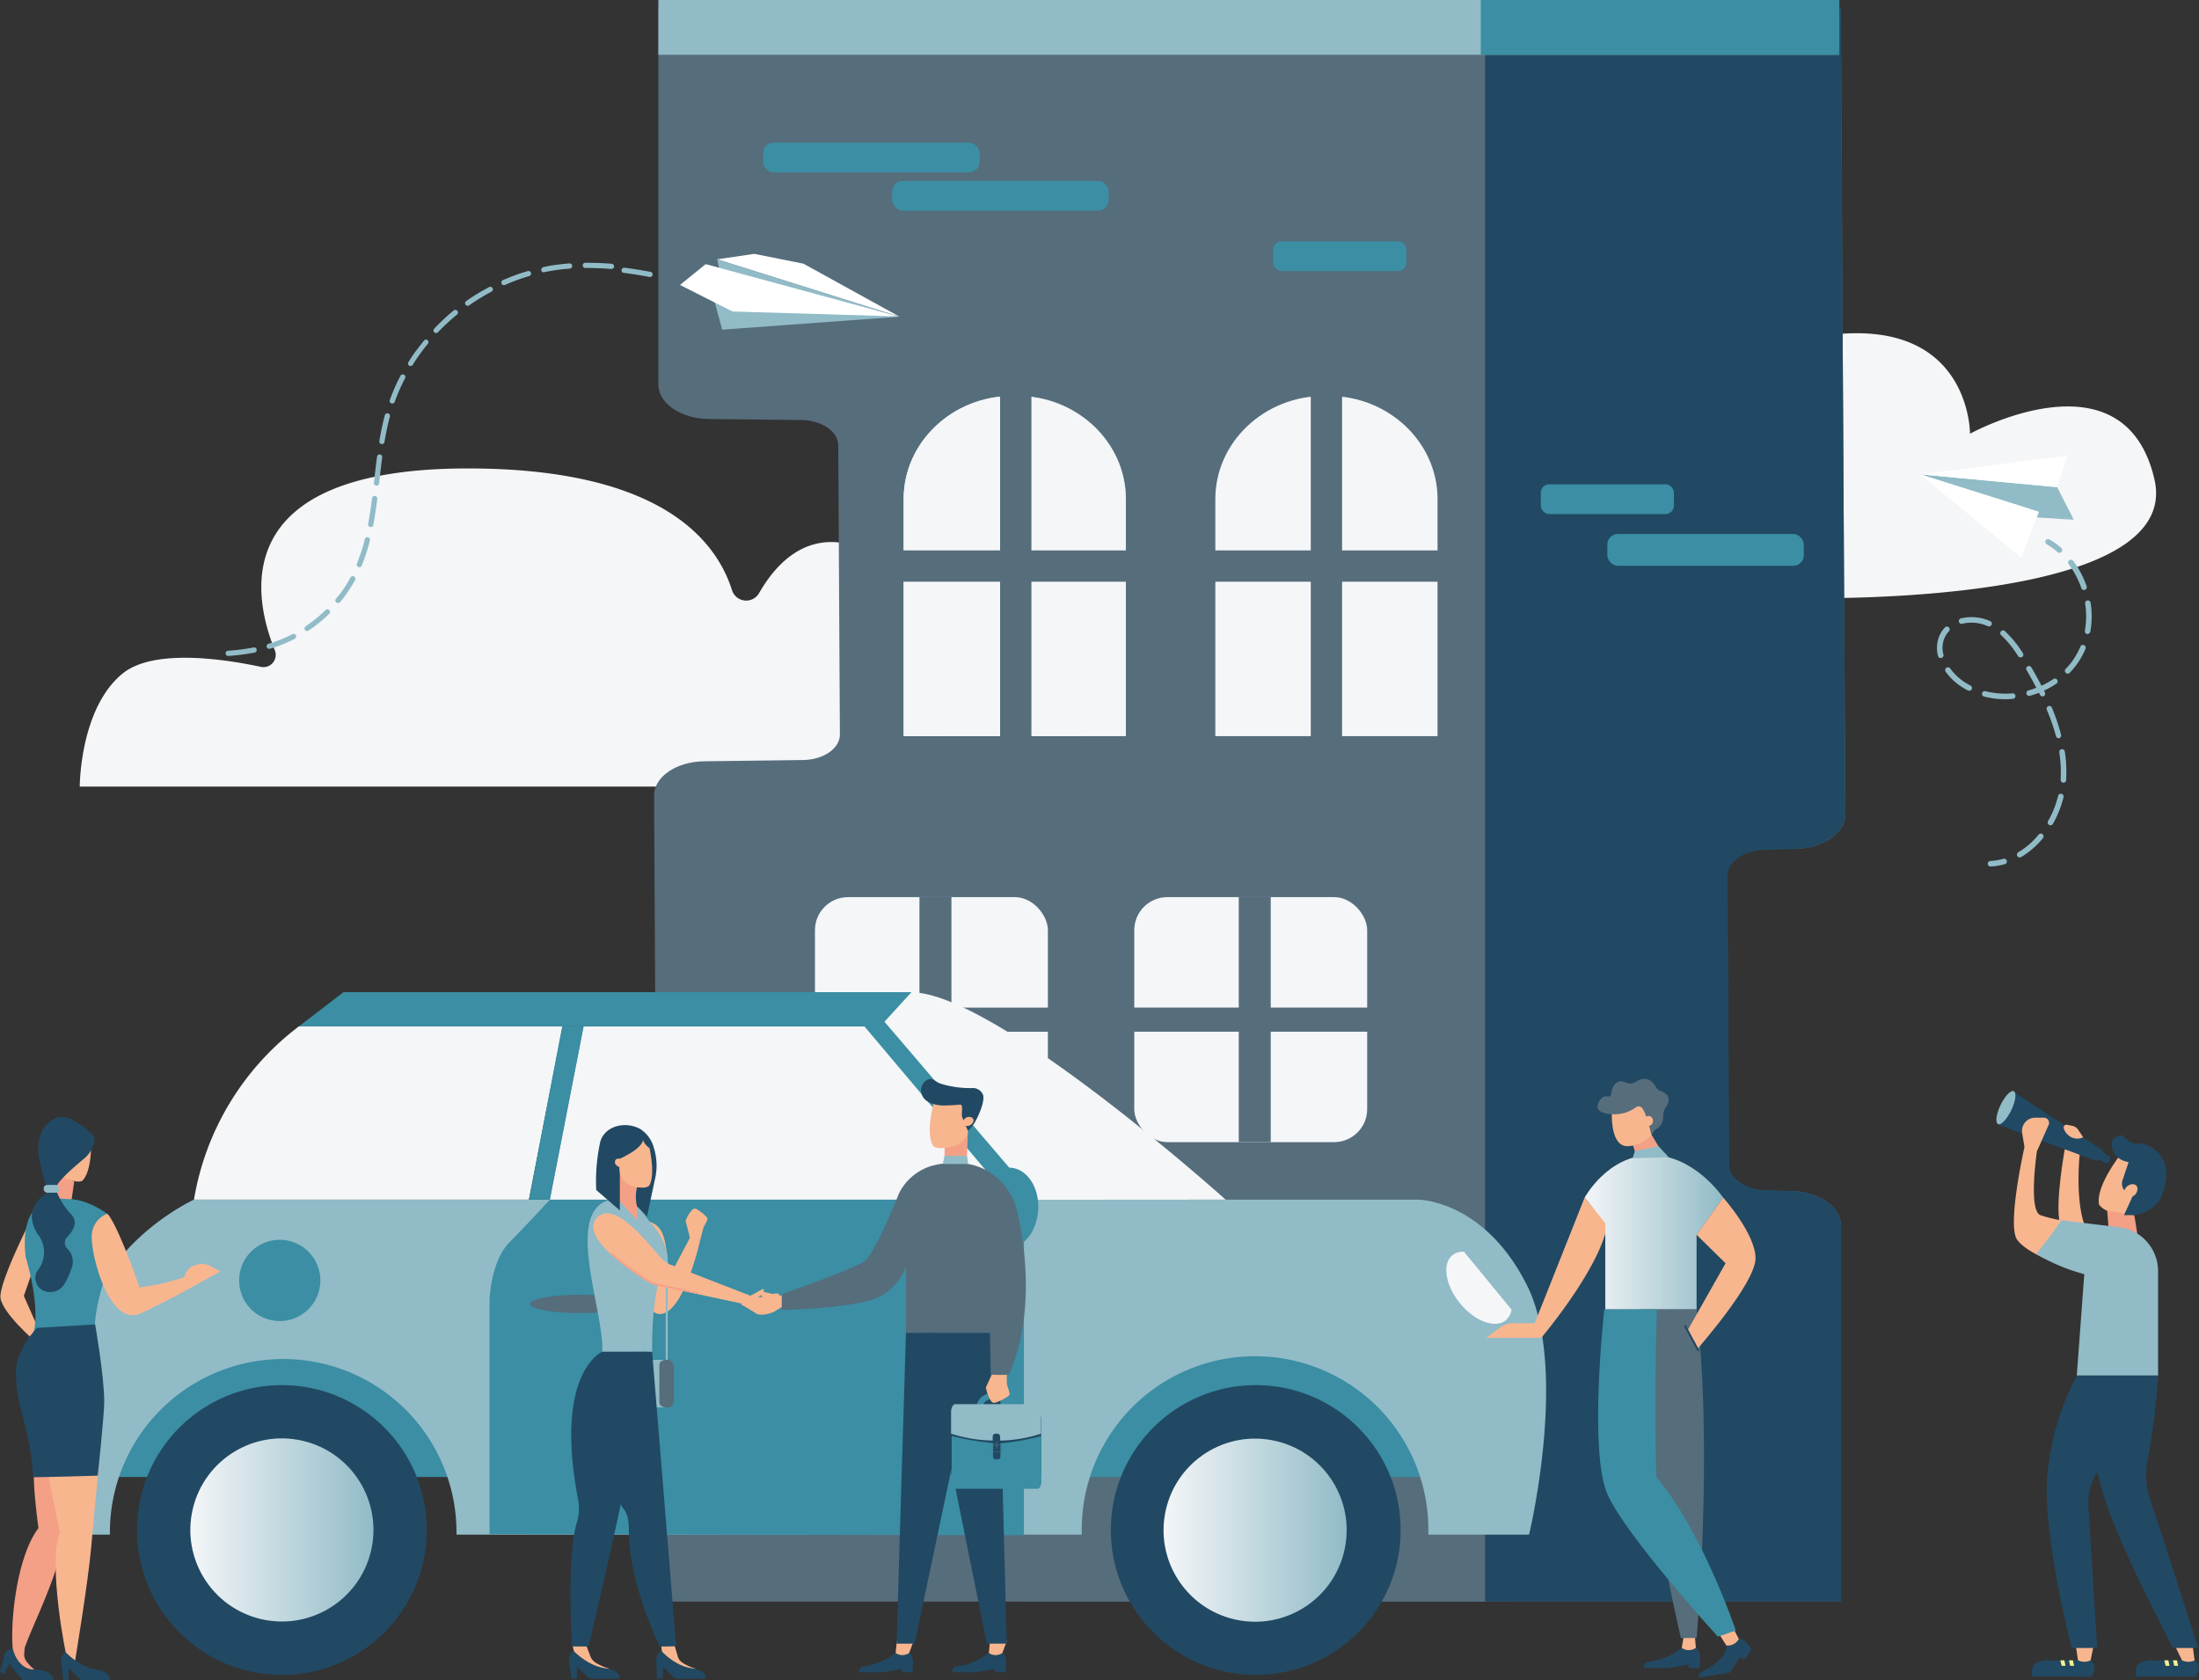 <svg id="_ŽÓť_1" data-name="—ŽÓť_1" xmlns="http://www.w3.org/2000/svg" xmlns:xlink="http://www.w3.org/1999/xlink" viewBox="0 0 484.21 369.99"><rect x="0" y="0" width="484.21" height="369.99" fill="#333333" stroke="none"/><defs><style>.cls-1{fill:#f4f6f8;}.cls-2{fill:#566d7c;}.cls-3{fill:#214963;}.cls-4{fill:#91bbc7;}.cls-5{fill:#3b8ea3;}.cls-6{fill:url(#Unbenannter_Verlauf_5);}.cls-7{fill:#fcf18c;}.cls-8{fill:url(#Unbenannter_Verlauf_5-2);}.cls-9{fill:url(#Unbenannter_Verlauf_5-3);}.cls-10{fill:#fff;}.cls-11{fill:#f8b68f;}.cls-12{fill:#f4a086;}.cls-13{fill:#ffd247;}.cls-14{fill:url(#Unbenannter_Verlauf_5-4);}</style><linearGradient id="Unbenannter_Verlauf_5" x1="239.78" y1="194.14" x2="288.71" y2="194.14" gradientUnits="userSpaceOnUse"><stop offset="0" stop-color="#f4f6f8"/><stop offset="1" stop-color="#91bbc7"/></linearGradient><linearGradient id="Unbenannter_Verlauf_5-2" x1="296.99" y1="406.4" x2="337.32" y2="406.4" gradientTransform="translate(662.87 24) rotate(80.08)" xlink:href="#Unbenannter_Verlauf_5"/><linearGradient id="Unbenannter_Verlauf_5-3" x1="82.71" y1="406.4" x2="123.03" y2="406.4" gradientTransform="translate(474.76 212.91) rotate(76.72)" xlink:href="#Unbenannter_Verlauf_5"/><linearGradient id="Unbenannter_Verlauf_5-4" x1="389.74" y1="340.82" x2="420.22" y2="340.82" xlink:href="#Unbenannter_Verlauf_5"/></defs><path class="cls-1" d="M515.2,175.05c5.28,22.95-48.84,25.9-71.14,26.15a87.38,87.38,0,0,1-18.39-1.75c-18.86-3.83-60.13-13.87-54.35-27.52,7.47-17.62,29.91-5.34,29.91-5.34s-2.82-13.3,35.36-22.08,38,20.49,38,20.49S508.56,146.22,515.2,175.05Z" transform="translate(-40.8 -69.49)"/><path class="cls-1" d="M58.36,242.69H275.88s11.79-14.92,0-25c-6.51-5.55-14.2-5-19.78-3.34a6.52,6.52,0,0,1-8.07-5.1c-1.32-6.14-5.4-14.17-17.1-18.91-11.52-4.67-18.81,2.46-23,9.78a3.27,3.27,0,0,1-5.92-.6c-3.65-11.56-16.38-26.88-58.19-26.88-53.18,0-47.27,28.27-42.52,40a2.7,2.7,0,0,1-3.07,3.69c-8.2-1.75-23.43-4-30.26,1.34C58.36,225.25,58.36,242.69,58.36,242.69Z" transform="translate(-40.8 -69.49)"/><path class="cls-2" d="M372.56,71.36H185.77v82.79c0,4.15,4.92,7.54,11.07,7.6l20.4.23c4.51.05,8.12,2.53,8.14,5.57l.36,63.68c0,3.06-3.59,5.56-8.11,5.62l-21.81.28c-6.16.07-11.09,3.49-11,7.65l1,177.38H372.56Z" transform="translate(-40.8 -69.49)"/><path class="cls-2" d="M435.12,331.76l-20.41-.22c-4.5-.05-8.12-2.53-8.14-5.57l-.36-63.69c0-3,3.6-5.55,8.12-5.61l21.81-.28c6.16-.08,11.08-3.49,11-7.65l-1-177.38H266.31v350.8H446.19V339.37C446.19,335.22,441.26,331.83,435.12,331.76Z" transform="translate(-40.8 -69.49)"/><path class="cls-3" d="M435.12,331.76l-5.41-.22c-4.5-.05-8.12-2.53-8.13-5.57l-.37-63.69c0-3,3.6-5.55,8.12-5.61l6.81-.28c6.16-.08,11.08-3.49,11-7.65l-1-177.38H367.8v350.8h78.39V339.37C446.19,335.22,441.26,331.83,435.12,331.76Z" transform="translate(-40.8 -69.49)"/><rect class="cls-4" x="144.97" width="260.03" height="12.06"/><rect class="cls-5" x="326.07" width="78.93" height="12.06"/><rect class="cls-1" x="179.45" y="197.55" width="51.29" height="53.95" rx="7.28"/><rect class="cls-2" x="202.46" y="197.55" width="7.04" height="53.95"/><rect class="cls-2" x="244.13" y="258.24" width="5.31" height="71.55" transform="translate(499.99 -22.25) rotate(90)"/><rect class="cls-1" x="249.76" y="197.55" width="51.29" height="53.95" rx="7.28"/><rect class="cls-2" x="272.77" y="197.55" width="7.04" height="53.95"/><rect class="cls-2" x="240.51" y="221.87" width="64.08" height="5.31"/><path class="cls-6" d="M239.78,231.59V179.37c0-12.48,10.76-22.69,23.91-22.69h1.11c13.15,0,23.91,10.21,23.91,22.69v52.22Z" transform="translate(-40.8 -69.49)"/><path class="cls-1" d="M239.78,231.59V179.37c0-12.48,10.76-22.69,23.91-22.69h1.11c13.15,0,23.91,10.21,23.91,22.69v52.22Z" transform="translate(-40.8 -69.49)"/><rect class="cls-2" x="220.22" y="83.07" width="6.89" height="86.71"/><rect class="cls-2" x="195.33" y="121.2" width="56.03" height="6.89"/><path class="cls-1" d="M308.41,231.59V179.37c0-12.48,10.76-22.69,23.91-22.69h1.11c13.15,0,23.91,10.21,23.91,22.69v52.22Z" transform="translate(-40.8 -69.49)"/><rect class="cls-2" x="288.63" y="81.3" width="6.89" height="86.71"/><rect class="cls-2" x="263.5" y="121.2" width="56.3" height="6.89"/><rect class="cls-5" x="168.02" y="31.4" width="47.7" height="6.56" rx="2.34"/><rect class="cls-5" x="196.44" y="39.83" width="47.7" height="6.56" rx="2.34"/><rect class="cls-5" x="227.61" y="300.36" width="47.7" height="6.56" rx="2.34"/><rect class="cls-5" x="280.36" y="53.13" width="29.31" height="6.56" rx="1.83"/><rect class="cls-5" x="254.47" y="290.89" width="29.31" height="6.56" rx="1.83"/><rect class="cls-5" x="65.05" y="364.15" width="291.02" height="30.57" transform="translate(380.33 689.39) rotate(180)"/><path class="cls-4" d="M83.51,333.65H353.05s14.54,0,24,18.89c8.18,16.36,2.19,47.46.44,54.88H355.31v-.51a38.16,38.16,0,1,0-76.31,0v.51H141.32v-.51a38.16,38.16,0,0,0-76.32,0v.51H59.26V367.86C59.26,344.74,83.51,333.65,83.51,333.65Z" transform="translate(-40.8 -69.49)"/><polygon class="cls-7" points="225.46 264.17 121.07 264.17 128.52 226.01 189.04 226.01 225.46 264.17"/><path class="cls-5" d="M266.26,407.55v-73.9L234.5,295.51H169.27l-7.4,38.15S157,339,152.94,343.1s-4.34,12.51-4.34,12.51v51.72Z" transform="translate(-40.8 -69.49)"/><polygon class="cls-1" points="121.07 264.16 128.47 226.01 193.69 226.02 225.46 264.16 121.07 264.16"/><path class="cls-1" d="M310.68,333.65S259.88,288,241.5,288c-3.82,3.82-7,7.54-7,7.54l31.76,38.14Z" transform="translate(-40.8 -69.49)"/><polygon class="cls-5" points="200.7 218.48 75.63 218.48 65.81 226.01 193.81 226.01 200.7 218.48"/><path class="cls-1" d="M83.51,333.65a60.23,60.23,0,0,1,23.1-38.15h58.07l-7.41,38.15Z" transform="translate(-40.8 -69.49)"/><path class="cls-2" d="M157.53,356.63c0,1.12,4.91,2,11,2s11-.92,11-2-4.91-2.05-11-2.05S157.53,355.5,157.53,356.63Z" transform="translate(-40.8 -69.49)"/><path class="cls-5" d="M93.46,351.43a8.94,8.94,0,1,0,8.94-8.93A8.93,8.93,0,0,0,93.46,351.43Z" transform="translate(-40.8 -69.49)"/><circle class="cls-3" cx="276.51" cy="336.91" r="31.91"/><circle class="cls-3" cx="62.07" cy="336.91" r="31.91"/><path class="cls-1" d="M360.61,345.9a3.72,3.72,0,0,1,2.55-.78l10.47,12.74a3.71,3.71,0,0,1-1.26,2.35c-2.31,1.9-6.82.24-10.07-3.72S358.3,347.8,360.61,345.9Z" transform="translate(-40.8 -69.49)"/><circle class="cls-8" cx="317.15" cy="406.4" r="20.16" transform="translate(-178.59 579.34) rotate(-80.08)"/><circle class="cls-9" cx="102.87" cy="406.4" r="20.16" transform="translate(-357.09 343.66) rotate(-76.72)"/><polygon class="cls-5" points="123.8 226.01 128.52 226.01 121.07 264.17 116.47 264.17 123.8 226.01"/><polygon class="cls-5" points="228.26 264.17 194.38 224.55 190 225.6 222.52 264.17 228.26 264.17"/><path class="cls-5" d="M256.16,335.14c-.3,4.93,2.43,9.1,6.09,9.31s6.86-3.59,7.16-8.52-2.44-9.09-6.1-9.31S256.45,330.22,256.16,335.14Z" transform="translate(-40.8 -69.49)"/><polygon class="cls-4" points="452.98 107.28 456.63 114.45 448.97 112.7 422.79 104.45 452.98 107.28"/><polygon class="cls-4" points="456.63 114.45 443.63 113.64 446.81 112.02 456.63 114.45"/><polygon class="cls-10" points="452.98 107.28 455.26 100.3 422.79 104.45 452.98 107.28"/><polygon class="cls-10" points="422.79 104.45 448.97 112.7 445.07 122.77 422.79 104.45"/><path class="cls-4" d="M494.56,191.15a.62.62,0,0,0,.18-.14.61.61,0,0,0-.06-.87,17.06,17.06,0,0,0-2.57-1.85.61.61,0,1,0-.62,1.05,15.94,15.94,0,0,1,2.39,1.73A.63.63,0,0,0,494.56,191.15Z" transform="translate(-40.8 -69.49)"/><path class="cls-4" d="M485,258a.62.62,0,0,1,.22-.84,16.9,16.9,0,0,0,4.48-3.89.61.61,0,0,1,.95.78,18.27,18.27,0,0,1-4.81,4.16l0,0A.61.61,0,0,1,485,258Zm7-6.86a.63.63,0,0,1-.23-.84,21.41,21.41,0,0,0,2.22-5.56.61.61,0,1,1,1.19.29,23.37,23.37,0,0,1-2.34,5.88.55.55,0,0,1-.26.24A.63.63,0,0,1,492,251.14Zm3.12-9.3a.62.62,0,0,1-.57-.66l0-.27a28.06,28.06,0,0,0-.3-5.75.61.61,0,0,1,1.21-.19,29.83,29.83,0,0,1,.31,6l0,.3a.6.6,0,0,1-.33.5A.71.71,0,0,1,495.13,241.84Zm-.85-9.81a.61.61,0,0,1-.75-.43,44.81,44.81,0,0,0-2-5.76.61.61,0,1,1,1.12-.47,43.88,43.88,0,0,1,2,5.92.61.61,0,0,1-.31.7Zm-3.44-9.25a.62.62,0,0,1-.82-.28l-.23-.46c-.64.25-1.3.47-2,.66a.61.61,0,1,1-.33-1.18,17.74,17.74,0,0,0,1.74-.58c-.63-1.21-1.33-2.48-2.12-3.84a.61.61,0,1,1,1.05-.61c.82,1.41,1.55,2.72,2.2,4a19.13,19.13,0,0,0,2.55-1.42.61.61,0,1,1,.68,1,19.83,19.83,0,0,1-2.67,1.49l.2.4a.62.62,0,0,1-.27.82Zm4.83-5.15a.61.61,0,0,1,0-.86,15.36,15.36,0,0,0,2.23-2.9,14.93,14.93,0,0,0,1-2,.6.6,0,0,1,.79-.33.61.61,0,0,1,.34.8,16,16,0,0,1-1.1,2.19,16.7,16.7,0,0,1-2.4,3.13.83.83,0,0,1-.16.12A.61.61,0,0,1,495.67,217.63Zm-11.61,5.75a19,19,0,0,1-6.33-.5.61.61,0,1,1,.3-1.18,18,18,0,0,0,5.93.46.61.61,0,0,1,.32,1.15A.52.52,0,0,1,484.06,223.38Zm16.33-14.27a.61.61,0,0,1-.5-.71,18.53,18.53,0,0,0,.06-6,.61.61,0,1,1,1.21-.18,19.81,19.81,0,0,1-.06,6.34.61.61,0,0,1-.33.44A.62.62,0,0,1,500.39,209.11Zm-26.25,12.42a14.56,14.56,0,0,1-1.44-.83,12.93,12.93,0,0,1-3.46-3.3.61.61,0,1,1,1-.72,12.06,12.06,0,0,0,3.13,3c.43.27.87.53,1.33.76a.63.63,0,0,1,.27.83.62.62,0,0,1-.82.26ZM485.2,214a22.4,22.4,0,0,0-3.78-4.67.61.61,0,0,1,.82-.9,23.79,23.79,0,0,1,4,4.9.62.62,0,0,1-.18.85l-.06,0A.62.62,0,0,1,485.2,214Zm14.67-14.62a.6.6,0,0,1-.77-.38,19.92,19.92,0,0,0-1.07-2.51,17.82,17.82,0,0,0-1.72-2.77.61.61,0,0,1,1-.73,19.58,19.58,0,0,1,1.83,2.94,20.15,20.15,0,0,1,1.13,2.67.6.6,0,0,1-.3.74Zm-31.58,15a.61.61,0,0,1-.74-.44,6.83,6.83,0,0,1,.5-4.88,6.19,6.19,0,0,1,1.05-1.44.61.61,0,0,1,.87.85,5.62,5.62,0,0,0-.84,1.16,5.54,5.54,0,0,0-.39,4,.61.61,0,0,1-.32.69Zm10.23-7a8.77,8.77,0,0,0-5.64-.54.6.6,0,0,1-.74-.44.61.61,0,0,1,.44-.74,10,10,0,0,1,6.45.6.62.62,0,0,1,.3.82.64.64,0,0,1-.81.3Z" transform="translate(-40.8 -69.49)"/><path class="cls-4" d="M482.4,259.73a.62.62,0,0,0-.45-1.14,13.46,13.46,0,0,1-2.88.49.6.6,0,0,0-.57.64.61.61,0,0,0,.64.58,14.72,14.72,0,0,0,3.15-.53Z" transform="translate(-40.8 -69.49)"/><polygon class="cls-10" points="198.08 69.74 176.91 58.06 166.1 55.9 157.93 57.1 198.08 69.74"/><polyline class="cls-4" points="198.08 69.74 158.44 59.55 157.93 57.1"/><polygon class="cls-4" points="157.3 66.36 157.35 66.44 159.02 72.59 197.98 69.75 157.3 66.36"/><polygon class="cls-10" points="149.73 62.75 155.39 58.16 197.82 69.68 161.3 68.59 149.73 62.75"/><path class="cls-4" d="M101.36,210.78a29.15,29.15,0,0,0,3.82-1.65.57.57,0,0,1,.77.24.58.58,0,0,1-.24.78,30.9,30.9,0,0,1-4,1.72q-.72.25-1.47.48a.58.58,0,0,1-.5-.09.54.54,0,0,1-.21-.3.58.58,0,0,1,.38-.72C100.42,211.1,100.89,211,101.36,210.78Z" transform="translate(-40.8 -69.49)"/><path class="cls-4" d="M178.31,128.44c1.79.23,3.67.53,5.72.91a.57.57,0,0,1-.21,1.13c-2-.38-3.88-.67-5.66-.9a.63.63,0,0,1-.27-.1.61.61,0,0,1-.23-.54A.58.58,0,0,1,178.31,128.44Z" transform="translate(-40.8 -69.49)"/><path class="cls-4" d="M169.35,128.38a.57.57,0,0,1-.24-.45.58.58,0,0,1,.57-.58c1.85,0,3.81.06,5.81.22a.59.59,0,0,1,.53.63.58.58,0,0,1-.63.52c-2-.16-3.88-.24-5.7-.22A.5.5,0,0,1,169.35,128.38Z" transform="translate(-40.8 -69.49)"/><path class="cls-4" d="M112.48,203.84a.56.56,0,0,1,.81,0,.57.57,0,0,1,0,.81,31.51,31.51,0,0,1-4.55,3.69.57.57,0,0,1-.66,0,.93.93,0,0,1-.14-.14.59.59,0,0,1,.16-.8A31.92,31.92,0,0,0,112.48,203.84Z" transform="translate(-40.8 -69.49)"/><path class="cls-4" d="M114.85,202.15a.57.57,0,0,1-.08-.81c.33-.4.64-.8,1-1.21a29.46,29.46,0,0,0,2.21-3.47.58.58,0,0,1,.78-.23.6.6,0,0,1,.23.79,31.15,31.15,0,0,1-2.3,3.59c-.31.43-.64.85-1,1.26a.58.58,0,0,1-.79.1Z" transform="translate(-40.8 -69.49)"/><path class="cls-4" d="M119.7,194.35l-.13-.07a.59.59,0,0,1-.19-.68,38.72,38.72,0,0,0,1.76-5.39.57.57,0,0,1,.7-.42.58.58,0,0,1,.41.7,39.71,39.71,0,0,1-1.8,5.55A.58.58,0,0,1,119.7,194.35Z" transform="translate(-40.8 -69.49)"/><path class="cls-4" d="M135,145.21c-.48.58-.95,1.18-1.4,1.79-.67.91-1.32,1.86-1.92,2.82a.58.58,0,0,1-.8.18l0,0a.58.58,0,0,1-.15-.77c.62-1,1.28-2,2-2.9.46-.62.94-1.23,1.43-1.83a.54.54,0,0,1,.81-.08A.57.57,0,0,1,135,145.21Z" transform="translate(-40.8 -69.49)"/><path class="cls-4" d="M130,152.78a41.08,41.08,0,0,0-2.28,5.19.58.58,0,0,1-.74.35l-.15-.08a.57.57,0,0,1-.2-.66,42.68,42.68,0,0,1,2.35-5.34.58.58,0,0,1,.78-.24A.58.58,0,0,1,130,152.78Z" transform="translate(-40.8 -69.49)"/><path class="cls-4" d="M141.4,138.79a47.64,47.64,0,0,0-4.17,3.86.57.57,0,0,1-.76.07s0,0-.05-.05a.57.57,0,0,1,0-.81,47.1,47.1,0,0,1,4.27-4,.56.56,0,0,1,.81.08A.57.57,0,0,1,141.4,138.79Z" transform="translate(-40.8 -69.49)"/><path class="cls-4" d="M152,132.23a.57.57,0,0,1-.58-.06.68.68,0,0,1-.18-.23.58.58,0,0,1,.29-.76,45,45,0,0,1,5.47-2,.57.57,0,1,1,.33,1.1A43.75,43.75,0,0,0,152,132.23Z" transform="translate(-40.8 -69.49)"/><path class="cls-4" d="M123.64,176.42a.57.57,0,0,1-.28-.11.59.59,0,0,1-.23-.53l.09-.72c.19-1.67.38-3.34.6-5a.57.57,0,0,1,.64-.49.57.57,0,0,1,.5.64c-.22,1.66-.41,3.32-.6,5l-.08.72A.58.58,0,0,1,123.64,176.42Z" transform="translate(-40.8 -69.49)"/><path class="cls-4" d="M144.12,136.72a.59.59,0,0,1-.68,0,.53.53,0,0,1-.13-.13.58.58,0,0,1,.14-.8,47.92,47.92,0,0,1,5-3.06.57.57,0,1,1,.54,1A45.53,45.53,0,0,0,144.12,136.72Z" transform="translate(-40.8 -69.49)"/><path class="cls-4" d="M123.37,178.71a.57.57,0,0,1,.5.64c-.28,2.24-.56,4.07-.87,5.73a.58.58,0,0,1-.68.46.67.67,0,0,1-.23-.1.59.59,0,0,1-.23-.57c.31-1.64.59-3.44.87-5.66A.57.57,0,0,1,123.37,178.71Z" transform="translate(-40.8 -69.49)"/><path class="cls-4" d="M96.64,212.06a.57.57,0,0,1,.68.45.59.59,0,0,1-.45.68,48.11,48.11,0,0,1-5.78.74.55.55,0,0,1-.38-.11.62.62,0,0,1-.24-.42.59.59,0,0,1,.54-.62A45.65,45.65,0,0,0,96.64,212.06Z" transform="translate(-40.8 -69.49)"/><path class="cls-4" d="M126.25,160.52a.58.58,0,0,1,.4.71c-.45,1.69-.84,3.52-1.19,5.57a.58.58,0,0,1-.66.48.71.71,0,0,1-.25-.11.58.58,0,0,1-.22-.56c.35-2.09.75-4,1.21-5.68A.58.58,0,0,1,126.25,160.52Z" transform="translate(-40.8 -69.49)"/><path class="cls-4" d="M164.17,127.69c.68-.08,1.35-.15,2-.2a.57.57,0,0,1,.62.53.57.57,0,0,1-.53.62c-.66.05-1.31.11-2,.19-1.22.15-2.45.35-3.65.6a.56.56,0,0,1-.47-.1A.62.62,0,0,1,160,129a.58.58,0,0,1,.45-.68C161.66,128,162.92,127.84,164.17,127.69Z" transform="translate(-40.8 -69.49)"/><rect class="cls-5" x="339.28" y="106.64" width="29.31" height="6.56" rx="1.83"/><rect class="cls-3" x="364.95" y="287.28" width="29.31" height="6.56" rx="1.83"/><rect class="cls-5" x="353.93" y="117.58" width="43.26" height="7.01" rx="2.3"/><path class="cls-11" d="M48.46,336.33S40.35,352,40.92,355.39s7.54,9.4,7.54,9.4l1.13-1.94-3.54-8,4.56-13.13Z" transform="translate(-40.8 -69.49)"/><polygon class="cls-12" points="16.35 260.14 15.7 264.61 11.72 264.61 11.31 257.74 16.35 260.14"/><path class="cls-5" d="M64.43,349.38V336.77c-5.1-3.61-8.71-3.23-8.71-3.23a16.75,16.75,0,0,0-2.27-.09s-8.54-.63-7,12.85c3.39,11.46,1.76,16.51,1.76,16.51s8.89,3.63,13.86,1.07c-1.25-2.86,1-10.74,2.3-14.56Z" transform="translate(-40.8 -69.49)"/><path class="cls-3" d="M51.17,332.12s-3.37,2-3.37,5.12a7.49,7.49,0,0,0,1.64,4.45,6.44,6.44,0,0,1-.17,7.33l-.07.09a2.79,2.79,0,0,0-.56,2.36c.62,3,4.72,3.42,6.3.82a15.8,15.8,0,0,0,1.56-3.4,4,4,0,0,0-.84-4.41,1.8,1.8,0,0,1-.1-2.56c1.27-1.31,2.53-3.28.94-5a15.39,15.39,0,0,1-3.44-5.64Z" transform="translate(-40.8 -69.49)"/><path class="cls-12" d="M43.64,432.78l2.38.41c.5-2.95,7.9-17,8.51-24.23a162.34,162.34,0,0,1,2.54-17.07l-8-2.37s-2,0,.2,16.46C44.32,412.52,43,427.36,43.64,432.78Z" transform="translate(-40.8 -69.49)"/><path class="cls-11" d="M60.81,319.07l-7.35-.34-1.3,5.06a1.43,1.43,0,0,0,0,.22l.34.22,0,0,.05,0a4.72,4.72,0,0,1,1.79,4.23,8.43,8.43,0,0,0,2.81,1.09,3,3,0,0,0,1.71,0C61.43,327.17,60.81,319.07,60.81,319.07Z" transform="translate(-40.8 -69.49)"/><path class="cls-3" d="M51.15,331.05c1.91.21-1.12,0,1.91.21.09-1.61,5.27-5.79,6.25-6.64a6.21,6.21,0,0,0,2.33-4.79s-5-5.39-8.24-4.25a6,6,0,0,0-3.83,4.28C49.21,321.06,48.47,323.11,51.15,331.05Z" transform="translate(-40.8 -69.49)"/><path class="cls-11" d="M49.51,383.54s1.87,11.26,4.47,23.3c-2.72,7.27,1.43,27.56,1.5,27.49.32-.3,1.75,1.47,1.75,1.47s3-17.91,3.69-26,1.69-17.93,1.69-17.93Z" transform="translate(-40.8 -69.49)"/><path class="cls-3" d="M55.15,433.19a2.67,2.67,0,0,0-.93,2.19c.21,1.23.5,4.1.5,4.1h1.17l0-2.68c0-.17,2.5,2.68,2.93,2.68H65s.41-1.81-3.22-2.39S55.15,433.19,55.15,433.19Z" transform="translate(-40.8 -69.49)"/><rect class="cls-4" x="9.61" y="260.92" width="3.41" height="1.71" rx="0.77"/><path class="cls-3" d="M61.75,361.13s2,11.36,2,17c0,3.11-1.43,16.3-1.43,16.3s-11.83.35-14.23.35c-.3-9.36-3.79-15.52-3.79-23,0-5.28,4.65-9.89,4.65-9.89Z" transform="translate(-40.8 -69.49)"/><path class="cls-13" d="M47.81,401.74" transform="translate(-40.8 -69.49)"/><path class="cls-11" d="M84.29,347.94l-.53.16a3.27,3.27,0,0,0-2.24,2.21l-.13.42A55.08,55.08,0,0,1,71.53,353c-5.3-15.1-7.1-16.24-7.1-16.24A5.33,5.33,0,0,0,61,342c0,3.47,2.32,13.29,6.72,16.37a4.14,4.14,0,0,0,4.15.28C79,355.28,84,352.4,84,352.4l5.34-2.95-2.36-1.24A3.55,3.55,0,0,0,84.29,347.94Z" transform="translate(-40.8 -69.49)"/><path class="cls-12" d="M46.3,431.15l-.17,2.56a2.44,2.44,0,0,0,.42,1.51,9.53,9.53,0,0,0,1.86,1.93c-1.79.57-3.42-1.43-4.27-2.77a3.12,3.12,0,0,1-.46-2.19l.3-2Z" transform="translate(-40.8 -69.49)"/><path class="cls-3" d="M43.64,432.56s-1.57.14-1.83,1.34-1,3.61-1,3.61l.86.69,1.21-2.4a34.74,34.74,0,0,0,3,3.68h6.73s0-2.23-4.21-2.33C44.52,437.06,43.64,432.56,43.64,432.56Z" transform="translate(-40.8 -69.49)"/><path class="cls-3" d="M501.14,435.1h-9.8c-1.3.13-2.76.5-3,1.63a6.58,6.58,0,0,0-.14,1.5c.34.4,13.34-.06,13.34-.06l0-.05A2.05,2.05,0,0,0,501.14,435.1Z" transform="translate(-40.8 -69.49)"/><polygon class="cls-3" points="447.39 368.73 460.74 368.67 460.62 369.19 447.38 369.19 447.39 368.73"/><polygon class="cls-7" points="456.45 365.6 455.57 365.61 455.85 366.81 456.7 366.81 456.45 365.6"/><polygon class="cls-7" points="454.56 365.6 453.68 365.61 453.96 366.81 454.81 366.81 454.56 365.6"/><path class="cls-11" d="M501.81,431.84l-.67,3.26h0a3.18,3.18,0,0,1-2.63.06l-.15-.06-.47-3.26Z" transform="translate(-40.8 -69.49)"/><path class="cls-3" d="M524,435.1h-9.8c-1.3.13-2.76.5-3,1.63a6.58,6.58,0,0,0-.14,1.5c.35.4,13.34-.06,13.34-.06l.06-.05A2.06,2.06,0,0,0,524,435.1Z" transform="translate(-40.8 -69.49)"/><polygon class="cls-3" points="470.3 368.73 483.64 368.67 483.52 369.19 470.28 369.19 470.3 368.73"/><polygon class="cls-7" points="479.36 365.6 478.48 365.61 478.75 366.81 479.61 366.81 479.36 365.6"/><polygon class="cls-7" points="477.46 365.6 476.58 365.61 476.86 366.81 477.71 366.81 477.46 365.6"/><path class="cls-11" d="M523.61,431.84l.43,3.26h0a3.18,3.18,0,0,1-2.63.06l-.15-.06-1.57-3.26Z" transform="translate(-40.8 -69.49)"/><path class="cls-11" d="M509,322.07l8.07,5.27-2.49,6.37-.12.26-.54,0h-.17a6.21,6.21,0,0,0-5.14,3.12,10.79,10.79,0,0,1-3.81-1,3.94,3.94,0,0,1-1.8-1.36C502.13,330.2,509,322.07,509,322.07Z" transform="translate(-40.8 -69.49)"/><path class="cls-11" d="M498.73,323.72s-1,9.37,1,15.33c-.93.81-4.32,4.44-5.38-.27s1.19-16.71,1.19-16.71Z" transform="translate(-40.8 -69.49)"/><polygon class="cls-3" points="462.76 253.57 464.66 254.79 463.99 256.21 461.95 255.31 462.76 253.57"/><path class="cls-3" d="M504.69,324.77c-.2.43-.21.84,0,.92s.47-.22.66-.65.21-.85,0-.92S504.88,324.33,504.69,324.77Z" transform="translate(-40.8 -69.49)"/><path class="cls-3" d="M480.66,316.15s0,0,0,0a19.38,19.38,0,0,1,1.84-3.3,16.5,16.5,0,0,0,1.76-2.88l19.61,12.83-1.27,2.4-21.93-8.1A6.76,6.76,0,0,0,480.66,316.15Z" transform="translate(-40.8 -69.49)"/><polygon class="cls-12" points="469.97 267.59 470.67 271.99 464.44 271.99 463.99 266.59 469.97 267.59"/><path class="cls-11" d="M494.66,348s-7.37-2.35-9.68-5.5,1.6-20.43,1.6-20.43l-.51-3.1a2.9,2.9,0,0,1,2.83-3.36l2,0a1.13,1.13,0,0,1,1,1.59L489.32,323s-1.94,13.08.78,14.07a30.66,30.66,0,0,0,6.92,1.44Z" transform="translate(-40.8 -69.49)"/><path class="cls-3" d="M508.5,337.07l1.9-4.2-1.23-.77a2.31,2.31,0,0,1-1-2.71l1.34-4s-3.83-.47-3.72-4.05c0-1.84,2.54-1.85,2.54-1.85a3.68,3.68,0,0,0,3.11,1.84c1-.13,3.78.24,5.65,3.51,1.25,2.19.7,5.63-.39,8.21-1,2.31-3.49,3.6-6,4Z" transform="translate(-40.8 -69.49)"/><path class="cls-3" d="M516,372.39a140.34,140.34,0,0,1-2.33,18.68,16.62,16.62,0,0,0,.57,8.59c4.4,13.07,10.57,32.72,10.57,32.72h-5.49s-12.43-23.23-15.64-34.75-3.75-15.18-3.75-15.18l3.81-10.06Z" transform="translate(-40.8 -69.49)"/><path class="cls-11" d="M511.42,330.91a1.8,1.8,0,0,1-1,2c-.79.42-1.61.22-1.84-.44a1.78,1.78,0,0,1,1-2C510.37,330.05,511.19,330.25,511.42,330.91Z" transform="translate(-40.8 -69.49)"/><path class="cls-4" d="M498.1,372.39H516v-23a9.74,9.74,0,0,0-8.84-9.69l-12.44-1.51s-1.46,2.24-5.54,7.44a42.1,42.1,0,0,0,10.57,4.43Z" transform="translate(-40.8 -69.49)"/><path class="cls-3" d="M516,372.39s-2.53,9.14-11.86,19.4a12,12,0,0,0-3.48,9.32l1.93,31.27H497s-6.78-26-5.32-38.77a58.67,58.67,0,0,1,6.4-21.22Z" transform="translate(-40.8 -69.49)"/><path class="cls-4" d="M483.66,314c-1,2-2.27,3.36-2.91,3s-.4-2.18.56-4.18,2.27-3.36,2.92-3.05S484.62,312,483.66,314Z" transform="translate(-40.8 -69.49)"/><path class="cls-11" d="M499.5,319.9l-.17.08a2.5,2.5,0,0,1-1.86.12l-.11,0a3.33,3.33,0,0,1-2.13-2.15h0a.62.62,0,0,1,.72-.79l1.24.26a1.88,1.88,0,0,1,1.18.8Z" transform="translate(-40.8 -69.49)"/><path class="cls-3" d="M238,433.48a14.89,14.89,0,0,1-6.09,2.8c-.93.24-1.93-.08-1.93,1.46h5.13l4.27-.74v.74h2.31s.64-3.78-.71-4.26Z" transform="translate(-40.8 -69.49)"/><path class="cls-11" d="M238.28,430.77l-.26,2.71h0a2.6,2.6,0,0,0,2.82.09l.16-.09,1-2.71Z" transform="translate(-40.8 -69.49)"/><path class="cls-3" d="M258.54,433.48a14.89,14.89,0,0,1-6.09,2.8c-.93.24-1.93-.08-1.93,1.46h5.13l4.27-.74v.74h2.31s.64-3.78-.71-4.26Z" transform="translate(-40.8 -69.49)"/><path class="cls-11" d="M258.8,430.77l-.26,2.71h0a2.61,2.61,0,0,0,2.83.09l.15-.09,1-2.71Z" transform="translate(-40.8 -69.49)"/><polygon class="cls-3" points="205.39 293.47 199.49 293.47 197.41 361.93 201.4 361.93 213.13 306.21 205.39 293.47"/><polygon class="cls-3" points="203.48 293.47 217.29 361.93 221.68 361.93 219.88 293.47 203.48 293.47"/><path class="cls-5" d="M255.76,379.88l1.32-.09a2.31,2.31,0,0,1,.62-1.61,3.31,3.31,0,0,1,2.44-.79,3.74,3.74,0,0,1,2.65.78,1.6,1.6,0,0,1,.48,1.11l1.33.08a2.85,2.85,0,0,0-.83-2.05,4.93,4.93,0,0,0-3.63-1.19,4.59,4.59,0,0,0-3.43,1.2A3.54,3.54,0,0,0,255.76,379.88Z" transform="translate(-40.8 -69.49)"/><rect class="cls-3" x="250.29" y="381.42" width="19.77" height="12.72" transform="translate(479.55 706.08) rotate(180)"/><path class="cls-5" d="M259.45,390c0,.77.37.86.83.86s.82-.09.82-.86v-2.7a51.15,51.15,0,0,0,9-1.6v10c0,.9-.35,1.62-.87,1.62h-18c-.52,0-.87-.72-.87-1.62v-10a58.73,58.73,0,0,0,9.16,1.55Z" transform="translate(-40.8 -69.49)"/><path class="cls-4" d="M251.16,378.69h18c.52,0,.87.73.87,1.63v4.86a30.8,30.8,0,0,1-9,1.53v-.66c0-.78-.37-.87-.82-.87s-.83.09-.83.87v.65a31.63,31.63,0,0,1-9.16-1.52v-4.86C250.29,379.42,250.64,378.69,251.16,378.69Z" transform="translate(-40.8 -69.49)"/><path class="cls-2" d="M259.19,388.83V388a.36.36,0,0,1,.36-.36H261a.36.36,0,0,1,.36.36v.83a.36.36,0,0,1-.36.36h-1.43A.36.36,0,0,1,259.19,388.83Zm.36-1.09a.26.26,0,0,0-.25.26v.83a.26.26,0,0,0,.25.26H261a.26.26,0,0,0,.26-.26V388a.26.26,0,0,0-.26-.26Z" transform="translate(-40.8 -69.49)"/><path class="cls-2" d="M260.18,388.32a.08.08,0,0,0,.09.08h0a.08.08,0,0,0,.09-.08v-1.17a.09.09,0,0,0-.09-.08h0a.09.09,0,0,0-.09.08Z" transform="translate(-40.8 -69.49)"/><path class="cls-11" d="M211.38,355a5.25,5.25,0,0,1-2.79.81c-1.64.13-5.14-.58-4.47,1,1.57.85,3.32,2,3.32,2,1,.43,2.78,0,3.83-.49l3.07-1.87s.26-1.73.29-1.81l-.7-.28A8.65,8.65,0,0,1,211.38,355Z" transform="translate(-40.8 -69.49)"/><path class="cls-11" d="M210.82,355.74a1.13,1.13,0,0,1-.18.2,6,6,0,0,1,.63.29c.86,0,1.72.07,2.58.1,0-.49-.12-1.19-.12-1.24l-5.59-1.33s-.45.59.57,1.22A5.59,5.59,0,0,0,210.82,355.74Z" transform="translate(-40.8 -69.49)"/><path class="cls-11" d="M259.75,370.92,257.89,375a8,8,0,0,0,1.22,3.12.89.89,0,0,0,1,.19,11,11,0,0,0,2.85-1.51.82.82,0,0,0,.09-.73l-.54-1.8-.07-4.19Z" transform="translate(-40.8 -69.49)"/><polygon class="cls-12" points="208.01 252.32 207.94 257.79 212.82 257.53 213.13 249.04 208.01 252.32"/><path class="cls-11" d="M248,322.31a3,3,0,0,1-1.65-.39c-2-2.86.28-10.56.28-10.56l3.14-1.32,4,2.49.23,5.16a4.2,4.2,0,0,1-1.79,3.56h0A8.15,8.15,0,0,1,248,322.31Z" transform="translate(-40.8 -69.49)"/><path class="cls-3" d="M252.65,315.45c-.22-.87.37-2.87-.51-2.72-.64.1-2.85.19-3.59.19-1.77,0-4.93-.69-4.93-3.38a2.46,2.46,0,0,1,1.66-2.38c.81-.34,1.72.64,2.56.93a22.17,22.17,0,0,0,7,1,2.38,2.38,0,0,1,2.48,1.66c.2,1.56-.85,3.94-1.62,5.45a8.32,8.32,0,0,1-1.77,2.31h0Z" transform="translate(-40.8 -69.49)"/><path class="cls-11" d="M254.92,315.65a1.31,1.31,0,0,0-1.64.14c-.52.43-.62,1.06-.23,1.41a1.33,1.33,0,0,0,1.65-.14C255.22,316.63,255.32,316,254.92,315.65Z" transform="translate(-40.8 -69.49)"/><path class="cls-2" d="M251.34,325.56a14.06,14.06,0,0,1,5.72,1.17,13.76,13.76,0,0,1,7.71,9.53c1.55,6.59,4.15,22.22-1.81,35.92a29.57,29.57,0,0,1-4,0l-.64-32.3.45,23.07H240.29V348.07s-.48,3.37-4.95,6.47-22.4,3.41-22.4,3.41v-3.5s15.85-5.46,18.25-7.27,7.57-14.91,7.57-14.91a11.78,11.78,0,0,1,8.09-6.28A21.64,21.64,0,0,1,251.34,325.56Z" transform="translate(-40.8 -69.49)"/><polygon class="cls-4" points="212.91 254.51 213.21 256.31 207.61 256.3 207.98 254.51 212.91 254.51"/><path class="cls-11" d="M180.68,338.64s.17,20.44,5.5,20.2S195,342.46,195,342.46l-2.16-.63-5.17,9.76s.78-3.18-.53-9S180.68,338.64,180.68,338.64Z" transform="translate(-40.8 -69.49)"/><path class="cls-4" d="M181.7,336.64l-.24.37c.06,0,5.93,4,5.93,10.44v26.27H176.63l.34-20.23-.44.34-.35,20.33h11.65V347.45C187.83,340.76,181.76,336.68,181.7,336.64Z" transform="translate(-40.8 -69.49)"/><rect class="cls-4" x="134.25" y="299.43" width="14.06" height="10.49" rx="1.83"/><path class="cls-4" d="M189.11,374v-3.2a1.83,1.83,0,0,0-1.83-1.83h-10.4a1.84,1.84,0,0,0-1.83,1.83V374Z" transform="translate(-40.8 -69.49)"/><path class="cls-2" d="M187.58,379.41h0c-.88,0-1.59-.38-1.59-1.25v-8c0-.87.71-1.25,1.59-1.25h0a1.59,1.59,0,0,1,1.6,1.25v7.64A1.42,1.42,0,0,1,187.58,379.41Z" transform="translate(-40.8 -69.49)"/><path class="cls-3" d="M180.43,375.67h0a.48.48,0,0,1-.48-.48v-2.44a.47.47,0,0,1,.48-.48h0a.47.47,0,0,1,.48.48v2.44A.48.48,0,0,1,180.43,375.67Z" transform="translate(-40.8 -69.49)"/><path class="cls-11" d="M192.76,342.2l-1-3.89a7.13,7.13,0,0,1,1.59-2.54.8.8,0,0,1,.89,0,9.73,9.73,0,0,1,2.25,1.81.75.75,0,0,1,0,.65l-.77,1.49-.71,2.75Z" transform="translate(-40.8 -69.49)"/><path class="cls-4" d="M175.86,333.52c3.76,0,4.64.55,4.64.55s4.83,6,6.51,9.86a5.54,5.54,0,0,1,0,4.53c-3,6.39-2.59,18.69-2.59,18.69h-11C173.89,358,164.43,335.26,175.86,333.52Z" transform="translate(-40.8 -69.49)"/><path class="cls-11" d="M189.33,431.82l.67,2.27a2.56,2.56,0,0,0,1.05,1.51,10.35,10.35,0,0,0,2.89,1.31c-1.88,1.49-4.53,0-6-1.11a3.46,3.46,0,0,1-1.35-2.26l-.21-1.72Z" transform="translate(-40.8 -69.49)"/><path class="cls-3" d="M186.43,433a2.79,2.79,0,0,0-1.16,2.12c.11,1.19.17,4,.17,4h1.22l.19-2.6c0-.16,2.38,2.6,2.82,2.6h6.45s.58-1.75-3.15-2.31S186.43,433,186.43,433Z" transform="translate(-40.8 -69.49)"/><path class="cls-3" d="M184.4,367.15,189.69,432l-3.61.07s-6.67-13.62-6.81-24.92c0-1.86,0-3.76-1-5.19-8.31-10.89-4.12-28.1-4.12-28.1l5.64-6.68Z" transform="translate(-40.8 -69.49)"/><path class="cls-11" d="M169.89,431.82l.87,2.27a2.89,2.89,0,0,0,1.19,1.52,11.73,11.73,0,0,0,3,1.3c-1.75,1.49-4.54,0-6.13-1.11a3.89,3.89,0,0,1-1.56-2.26l-.37-1.72Z" transform="translate(-40.8 -69.49)"/><path class="cls-3" d="M167.09,433a2.53,2.53,0,0,0-1,2.12c.22,1.19.53,4,.53,4h1.22l0-2.6c0-.16,2.61,2.6,3,2.6h6.45s.43-1.75-3.36-2.31S167.09,433,167.09,433Z" transform="translate(-40.8 -69.49)"/><polygon class="cls-12" points="140.26 261.45 140.27 268.67 135.94 263.94 136.4 257.23 140.26 261.45"/><path class="cls-3" d="M181.78,320.4c-3,.41-4.49,4.25-4.49,4.25l0,11.38-5.2-4.5a40.25,40.25,0,0,1,.91-10.72c1.11-3.52,5.6-4.45,8.75-2.73a7,7,0,0,1,3,4.1,12.94,12.94,0,0,1,.31,6.79l-1.78,8.35-2.22-2.2a9.06,9.06,0,0,1,0-4.18C182.2,326.75,183.79,320.13,181.78,320.4Z" transform="translate(-40.8 -69.49)"/><path class="cls-11" d="M176.41,324.81a1.06,1.06,0,0,1,1.4.14.92.92,0,0,1,.19,1.32,1.07,1.07,0,0,1-1.41-.14A.91.91,0,0,1,176.41,324.81Z" transform="translate(-40.8 -69.49)"/><path class="cls-11" d="M182.31,331a2.36,2.36,0,0,0,1.4-.37c1.68-2.67-.23-9.86-.23-9.86l-2.68-1.24-3.4,2.33-.19,4.82a4,4,0,0,0,1.51,3.32h0A6.54,6.54,0,0,0,182.31,331Z" transform="translate(-40.8 -69.49)"/><path class="cls-3" d="M182.35,320c.64,2.15-5.06,4.64-5.06,4.64L175.86,322l2.61-3.21,3.31.53A1.91,1.91,0,0,1,182.35,320Z" transform="translate(-40.8 -69.49)"/><path class="cls-3" d="M182.38,320.46c.12.85,1.44,1.88,1.44,1.88l.13-1-.3-.71-.68-.38S182.26,319.61,182.38,320.46Z" transform="translate(-40.8 -69.49)"/><path class="cls-3" d="M173.4,367.15s-10.74,4.5-5.26,32.75a10.74,10.74,0,0,1-.36,5c-2.32,7.88-1,27.14-1,27.14h3.62s12.11-50.27,12.89-64.89Z" transform="translate(-40.8 -69.49)"/><path class="cls-11" d="M206.7,354.88a3.75,3.75,0,0,0,2.22.11c1.23-.2,3.66-1.42,3.5,0-1,1-2,2.23-2,2.23a4.13,4.13,0,0,1-2.92.33l-2.64-.89s-.54-1.31-.57-1.37l.46-.35A6,6,0,0,0,206.7,354.88Z" transform="translate(-40.8 -69.49)"/><path class="cls-11" d="M207.26,355.35l.17.12c-.14.11-.27.23-.4.35-.63.18-1.26.38-1.88.57-.06-.4-.15-1-.16-1l3.84-2.11s.45.38-.17,1.07A4.19,4.19,0,0,1,207.26,355.35Z" transform="translate(-40.8 -69.49)"/><path class="cls-11" d="M172.28,337.62c3.94-4.06,11.45,6,14.14,8.94a5.71,5.71,0,0,0,1.77,1.31l18,7-1.13,1.87-19.86-4.26a8.09,8.09,0,0,1-2.19-1C179.27,349.07,168.36,341.66,172.28,337.62Z" transform="translate(-40.8 -69.49)"/><path class="cls-12" d="M185.74,352.2l8.87,1.89-.18.35-8.78-1.86a8.13,8.13,0,0,1-2.28-.89,76,76,0,0,1-8.1-6,3.83,3.83,0,0,0,.29-.28,83.11,83.11,0,0,0,8,5.9A7.44,7.44,0,0,0,185.74,352.2Z" transform="translate(-40.8 -69.49)"/><path class="cls-11" d="M389.74,333.17l-11,27.68H374a4.79,4.79,0,0,0-2.92,1l-3,2.23h12.1s13.19-15.56,14.63-25.29C390.53,334.47,389.74,333.17,389.74,333.17Z" transform="translate(-40.8 -69.49)"/><path class="cls-12" d="M407.57,324.52l-3.16-5.24-4.1,2.13L401.7,326l.13.05C403.16,324.55,405.72,325.24,407.57,324.52Z" transform="translate(-40.8 -69.49)"/><path class="cls-11" d="M403.94,311.09l1.14,6.3a1,1,0,0,0-.58,1.42,1.11,1.11,0,0,0,0,.48,7.31,7.31,0,0,1-5.24,2.59c-4.12.17-3.52-8-3.52-8Z" transform="translate(-40.8 -69.49)"/><path class="cls-2" d="M407,315.3a3.91,3.91,0,0,1,.6-2c1.77-2.45-.55-3.38-1.36-3.67s-1.08-1.78-2.28-2.33c-1.83-.85-3,.75-4.06.8s-2-1.12-3.23-.09-.86,2.13-1.21,2.72-1.5-.54-2.55,1.3c-1.6,2.79,2.82,2.79,2.82,2.79a7.82,7.82,0,0,0,5.27-1.49,1,1,0,0,1,1.24,0c1,.82,2.18,6,2.18,6l.82-1.08A2.89,2.89,0,0,0,407,315.3Z" transform="translate(-40.8 -69.49)"/><path class="cls-11" d="M404.77,316.36a1,1,0,1,1-1.94-.31,1,1,0,0,1,1.13-.81A1,1,0,0,1,404.77,316.36Z" transform="translate(-40.8 -69.49)"/><path class="cls-14" d="M414.38,357.82h-20.1v-19l-4.54-5.63s5.07-9.36,14.64-9.36,15.84,9.36,15.84,9.36l-5.84,8.22Z" transform="translate(-40.8 -69.49)"/><path class="cls-3" d="M420.93,431.82s.46,3-5.21,5.68c-1.16.56-.71.85-.86,1.4l6.84-1.08,2.21-3.43.95.59,1.63-2.21s-1.34-2.6-2.81-2.39Z" transform="translate(-40.8 -69.49)"/><path class="cls-11" d="M419.42,429.43l1.51,2.39h0a2.72,2.72,0,0,0,2.65-1.28l.1-.16-1.32-2.5Z" transform="translate(-40.8 -69.49)"/><path class="cls-3" d="M411.12,432.36a15.41,15.41,0,0,1-6.33,2.91c-1,.25-2-.08-2,1.52h5.34l4.45-.77v.77H415s.67-3.93-.74-4.43Z" transform="translate(-40.8 -69.49)"/><path class="cls-11" d="M411.59,429.54l-.47,2.82h0a2.7,2.7,0,0,0,2.94.1l.16-.1-.23-2.82Z" transform="translate(-40.8 -69.49)"/><polygon class="cls-4" points="367.46 254.82 365.18 252.4 359.98 253.46 359.51 255.04 367.46 254.82"/><path class="cls-2" d="M414.38,357.82c3.69,31.15,0,72.36,0,72.36h-3.45s-10.62-44-8.87-72.36Z" transform="translate(-40.8 -69.49)"/><path class="cls-5" d="M394.06,357.82s-3.54,31.57.79,40.94,24.22,31.13,24.22,31.13l3.95-1.36s-7.42-22-17.51-33.81c-.53-20,.15-36.9.15-36.9Z" transform="translate(-40.8 -69.49)"/><path class="cls-11" d="M420.22,333.17s7.14,8,7.14,13.41-12.76,19.89-12.76,19.89l-2.16-4.11,8.32-14.7-6.38-6.27Z" transform="translate(-40.8 -69.49)"/><polygon class="cls-3" points="373.82 297.59 374.2 297.38 371.18 291.76 370.8 291.97 373.82 297.59"/></svg>